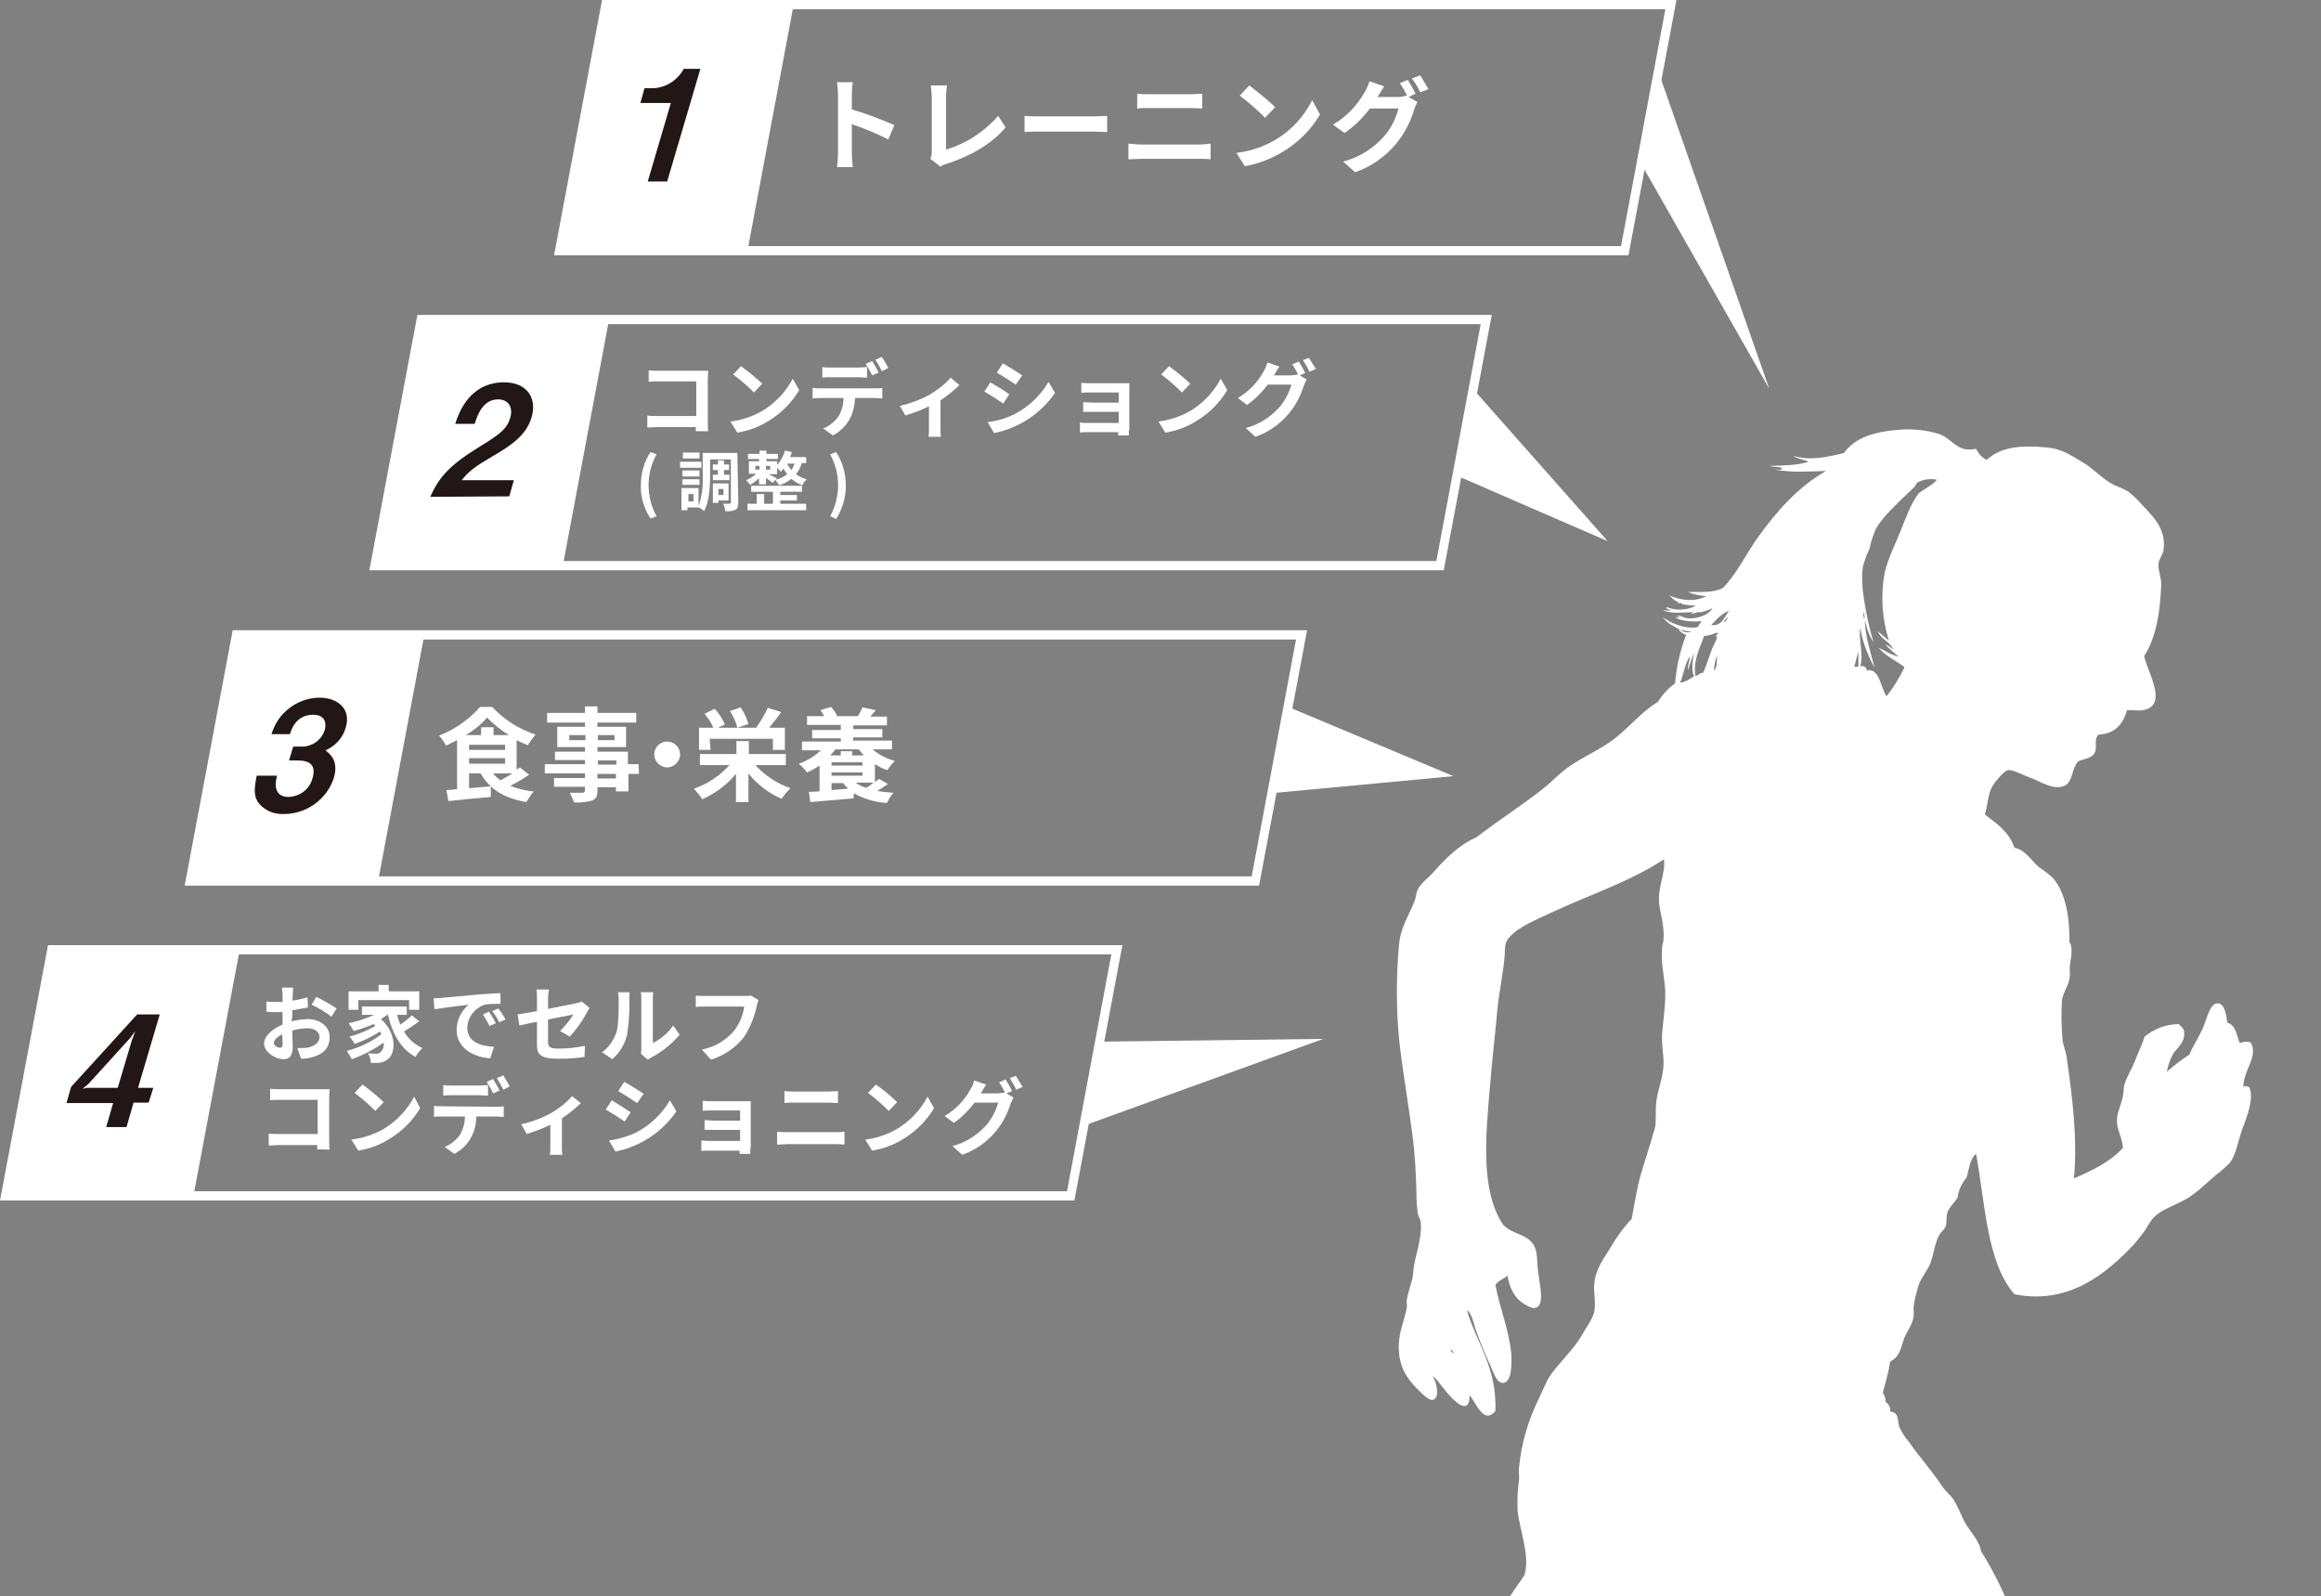 <?xml version="1.0" encoding="utf-8"?>
<!-- Generator: Adobe Illustrator 25.4.1, SVG Export Plug-In . SVG Version: 6.00 Build 0)  -->
<svg version="1.1" id="レイヤー_1" xmlns="http://www.w3.org/2000/svg" xmlns:xlink="http://www.w3.org/1999/xlink" x="0px"
	 y="0px" viewBox="0 0 502.7 345.7" style="enable-background:new 0 0 502.7 345.7;" xml:space="preserve">
<rect x="0" y="0" width="502.7" height="345.7" fill="#808080" stroke="none"/>
<style type="text/css">
	.st0{clip-path:url(#SVGID_00000062181918545622362790000002061453396751003544_);}
	.st1{fill-rule:evenodd;clip-rule:evenodd;fill:#FFFFFF;}
	.st2{fill:#FFFFFF;}
	.st3{fill:#221716;}
</style>
<g id="レイヤー_2_00000066510175455582759340000003825851102350907787_">
	<g id="PC">
		<g id="CONCEPT">
			<g>
				<defs>
					<rect id="SVGID_1_" x="237.7" y="65.8" width="265" height="279.9"/>
				</defs>
				<clipPath id="SVGID_00000088130011842517863930000010614952139443713435_">
					<use xlink:href="#SVGID_1_"  style="overflow:visible;"/>
				</clipPath>
				<g style="clip-path:url(#SVGID_00000088130011842517863930000010614952139443713435_);">
					<path class="st1" d="M363.9,136.4c-1.4-0.8-2.9-1.4-3.7-2.7c1.1,0.9,4.5,2.7,7.6,2.1c0-0.5,0.8-1,0.6-1.3
						c-1.9,0.3-5.1-0.1-5.6-1c0.1,0.1,0.8,0.4,0.9,0.1c0-0.2-0.2-0.2-0.4-0.1c0-0.5,1,0.1,1.7,0.3c2.2,0.5,5.2-0.6,5.9-2.1
						c-0.9,0.5-2,0.8-3,1c1.3-0.8-2.9,1-1.1-0.1c-2.5,0-4.6,0.4-6.6-0.4c0.5-0.1,1.4,0.2,1.7-0.1c-0.4,0-1.2-0.3-0.9-0.6
						c2.1,0.8,4.3,0.7,6.3-0.3c-1.1-0.1-3.4-0.2-3.3-0.7c-0.1,0.1-0.7,0.3-0.7,0c0.2,0,0.5,0,0.3-0.1c-1.1-0.2-1.5-1.2-2.4-1.6
						c2.5,1.2,5.8,1.7,8.4,0.3c-1.4-0.1-2.7-0.3-4-0.9c2.8,0,5.8,0.2,7.6-0.9c3.1-3.2,5-7.4,7.6-11c4-5.6,8.7-10.9,14.7-14.3
						c-3.5,0.1-7.7,0.4-11-0.3c0.5-0.1,1.5,0.3,1.4-0.4c-0.7-0.2-2.3-0.2-2.6-0.4c3-0.1,6.1-0.1,8.4-0.9c-1-0.5-2.5-0.6-3.3-1.3
						c3.5,1.2,7.8,0.2,11-0.6c2.3-3.3,6.6-4.6,11.6-5c3-0.3,6.1,0,9,0.9c3,1.1,3.9,4.1,8,3.2c0.5,1.1,1.3,1.9,2.3,2.4
						c3.1-2.9,7.6-3.2,13-2.7c3.3,0.3,5.2,1.7,7.6,3.1c2.3,1.3,4,3.3,6.2,4.6c1.3,0.8,2.7,1.1,3.9,1.9c1.1,0.9,2.1,1.8,3,2.9
						c2.5,2.6,5.2,5.3,4.6,9.7c-0.2,1.2-1,1.9-1.1,3c-0.1,1.4,0.6,3,0.6,4.4c-0.2,5.9-1.1,11.6-3.7,15.6c0.7,3.4,5.4,10.8-0.3,11.7
						c-1.1,0.2-2.1-0.1-3.4,0c-0.9,3-2.5,5.1-6.2,5.3c-1,1-0.3,2.6-0.7,3.7c-0.6,1.5-2.4,1.5-3.7,2.1c-1.5,1.7-1.1,4.5-3,5.3
						c-2.5,1-5.2-1-7.2-1.7c-1.7-0.6-4-1.9-5-1.7c-1,0.2-3.2,3-3.6,3.9c-0.8,1.8-0.8,3.9-1.4,5.7c2.6,2,5.3,3.8,6.4,7.2
						c2.3,0.4,3.6,2.7,5.3,4.2c1.1,0.7,2.1,1.5,3,2.3c2.8,3.2,3.7,8.6,3.6,13.9c0.9,1.3,0.3,3.5,0.1,5.2c-0.1,0.8,0.1,1.6,0,2.3
						c-0.2,2-1.5,3.4-1.7,5.2c-0.2,2.8-0.1,5.5,0.1,8.3c0.1,1.3,0.7,2.5,0.9,3.9c1.2,8.3,2.4,17.5,1.6,26.3c4-1.7,7.9-3.6,10.6-6.6
						c-0.1-2.1-1.3-3.9-1.3-5.9c0-1.8,1-3.6,1.3-5.3c0.2-0.8,0.1-1.7,0.3-2.4c0.5-1.8,1.6-3.4,2.3-5.2c0.7-1.9,1.6-3.6,2.1-5.3
						c2.1-1.7,4.7-2.7,7.4-2.7c0.5,0.5,1,0.8,1.1,1.4c0.5,2.4-1.5,3.8-2.3,5c-0.7,1.2-1.1,2.5-1.4,3.9c1.5-1.3,3.2-2.6,4.9-3.7
						c0.6-1.6,1.8-3.3,2.9-5.7c0.8-1.7,1.5-5.6,3.3-5.4c1.4,0.1,1.8,2.4,2,4.2c1.9,0.5,2,2.7,2.7,4.4c0.8-0.3,1.6-0.4,2.4-0.1
						c1.7,3.1-1.7,6-1.6,9.7c0.3-0.5,0.9-0.2,1.3,0c1,2.6-0.5,6.2-1.6,9.2c-1,2.9-1.3,5.4-2.7,7.2c-0.9,0.9-1.9,1.8-3,2.6
						c-2,1.7-3.1,2.9-5.2,4.4c-2.6,2-6.6,2.7-8.6,5.2c-0.7,0.9-1.2,2-1.9,2.9c-0.7,0.9-1.4,1.8-2.1,2.6c-5.7,6-13.9,13.1-25.8,10.7
						c-6-6.9-6.3-19.5-8.3-30.4c-1.4,1.1-1.5,3.4-2.1,5.2c-1,1.2-1.7,2.6-1.9,4.2c-0.6,1.2-2,2.2-2.3,3.6c-0.2,1,0,1.9-0.3,2.7
						s-1.2,1.3-1.6,2.3c-0.7,1.5-1,3.7-1.7,5.7c-0.7,1.7-2.1,3.2-2.6,4.9c-0.4,1.4-0.8,2.8-1,4.3c-0.1,0.9,0.1,1.8-0.1,2.7
						c-0.4,1.8-1.6,3.1-2.1,4.7c-0.8,2.6-1.1,3.7-2.9,4.7c-0.4,2.4-1,4.5-1.6,6.7c0.4,0.6,0.6,1.3,0.6,2c0.7,0.5,1.1,1.3,1,2.1
						c2,0.2,1.5,1.9,2,3.4c0.5,1.1,1.2,2.2,2,3.1c2.5,3.6,5.1,6.4,7.4,9.9c0.6,0.8,1.2,1.4,1.9,2.1c1.3,1.7,2,4,3.1,5.9
						c1.2,2,2.9,3.6,3.3,5.9c5.6,8.8,9.7,20.4,12.9,32.6c1.6,6.1,3.1,12.1,4.9,17.9c1.4,4.5,2.4,9.1,3.7,13.3
						c0.4,1.4,1.2,2.8,1.6,4.2c0.3,1.5,0.7,2.9,1.1,4.3c0.7,1.3,1.2,2.6,1.6,4c0.4,2.3-0.2,3.5-0.6,5.2c-0.3,1.2-0.1,2.5-0.3,3.4
						c-0.2,1.1-0.9,1.9-1,3c-0.3,2-0.4,3.1-0.6,4.9c-1,1.7-1.5,3.7-1.6,5.7c-1.7,3.2-2.6,6.8-2.4,10.5c0.1,0.9,0.5,1.9,0.6,2.9
						s-0.1,2,0,3c0.4,2.7,1.8,5.4,1.9,8.6c0.1,5.2-0.3,10.7,0,16.5c0.2,3.7-0.4,6.8-0.4,9.9c0,4.4,0.6,9,0.3,13.3
						c-0.2,2.2-0.7,4.6-0.9,6.9c-0.1,2,0.4,4.3,0.1,6c-0.1,0.7-0.9,1.1-0.9,1.7c1,5.7,1.2,13.2,2,19.6c0.2,1.7,0.8,3.2,1,4.7
						c0.2,1.2,0,2.4,0.4,3.4c0.3,0.8,1.3,0.9,1.9,1.6c0.8,0.9,1,2.1,2,2.3c0.2,0.8,0.2,1.7,0.4,2.4c0.9-0.8,1.2-2.2,2.1-2.9
						c1-0.2,2,0.1,2.7,0.7c0.4,0.2,1,0.4,1.3,0.6c0.7,0.5,1.1,1.4,1.9,1.9c1.3,0.9,3.1,1,4.3,1.9c0.5,0.4,0.8,1,1.3,1.4
						c1.2,1,2.5,1,3.9,1.7c1.7-1.3,3.5-0.4,5.3-0.3c0.9,0,1.6-0.3,2.3-0.3c0.6,0,0.9,0.4,1.4,0.4c2,0.1,2.3-1.1,4-1.7
						c1.1-0.2,2.2-0.4,3.3-0.4c5.1-1,11.7-3.1,17.8-1c1.2,1.4,2,3.3,3.3,5.2c-0.4,1.7-0.7,3.5-0.9,5.3c-0.2,0.5-0.8,0.6-1,1.1
						c-3.5,6.4-6.8,12.8-13.5,16c-1.7,2.1-3.8,3.9-6.2,5.2c-2.1,1.1-4.6,1.2-7,2c-0.5,0.2-1,0.5-1.6,0.7c-0.6,0.2-1.3,0.2-1.9,0.4
						c-1.1,0.5-2.3,1-3.4,1.3c-0.5,0.1-1-0.1-1.4,0c-0.6,0.1-1.3,0.8-2,1c-0.6,0.2-2.2,0.1-2.7,0.3c-3.3,1.1-5.7,3.1-8.4,4.7
						c-2.5,1.5-6.2,2.5-9.9,3.4c-3.7,1-7.4,1.7-11.2,2c-5.6,0.5-14-0.5-10.9-7.2c-0.5-1-0.6-2.1-0.3-3.2c-1.4-2.8-2-5.6-3-8.9
						c-0.5-1.5-0.9-3-1.1-4.6c-0.6-3.2,0.4-5.4,0.7-8c0.2-1.5-0.2-3.2,0-4.9c0.3-2.2,2.2-2.8,2.6-4.4c0.3-1.1-0.2-3.2-0.4-4.7
						c-0.3-1.6-0.6-3.2-0.9-4.4c-1.2-5.3-2-9.8-3.4-14.5c-0.5-1.7-0.9-3.4-1.3-5c-1.2-4.7-3.2-8-3.1-13.2c-0.5-0.4-1.2-0.6-1.7-1
						c0.4-2.1,0.1-4.2-0.9-6.2c-0.6-1.3-1.1-2.6-1.4-3.6c-0.6-1.8-0.7-3.9-1.3-5.9c-0.7-1.8-1.2-3.6-1.7-5.4c-0.3-1.5,0-3.1-0.1-4.7
						c-0.1-1.4-0.5-2.8-0.6-4.2c-0.1-1.3,0.1-2.6,0-3.9c-0.2-2.3-1-4.5-1.1-6.7c-0.1-1.3,0.1-2.6,0.1-3.9s-0.3-2.6-0.3-3.9
						c0-1.9,0.6-4,0.7-5.9c0.1-1.2-0.1-2.4,0-3.6c0.2-1.9,0.9-3.9,1.3-6c0.5-3.1,0.4-6.4,1.3-8.9c0.4-1.1,1.2-1.9,1.3-3
						c0.2-1.4-0.2-2.9,0.1-4.2c0.1-0.5,0.9-1.2,1-1.9c0-0.8-0.2-1.7-0.6-2.4c0.4-1.3-0.3-2.6-1.5-3c-0.3-0.1-0.5-0.1-0.8-0.1
						c-1.3-1,0.3-2.3,0.1-3.7c-0.1-0.8-1.7-2.2-2.3-3.3c-0.8-1.4-1.3-2.7-1.9-3.7c-1.2-2.4-2.7-4.6-4.4-6.7
						c-1.7-2.1-3.1-4.3-4.9-6.3c-1.8-2.1-2.7-4.8-4.3-6.9c-1.7-2.1-3.4-4.1-4.9-6.3c-4.5-6.7-8.9-13.6-13.2-20.3
						c-1.2,3.4-3.3,6.3-4.9,9.4c-0.3,0.6-0.4,1.4-0.7,2c-0.7,1.3-2.1,2.3-3.1,3.6c-0.5,0.6-0.7,1.4-1.1,1.9
						c-1.9,2.2-4.4,4.1-6.2,6.4c-0.6,0.8-0.9,1.9-1.6,2.6c-1.1,1.2-2.8,2.1-4,3.3c-1.3,1.2-2.4,2.6-3.6,3.9c-2.4,2.5-4.9,5-7.3,7.4
						c-2.5,2.5-5.3,4.5-7.6,7.2c-1.2,1.3-2.3,2.5-3.6,3.9c-1.2,1.3-2.1,2.8-3.3,4.2c-0.4,0.4-1,0.7-1.4,1.1
						c-0.5,0.5-0.7,1.2-1.1,1.6c-0.8,0.7-2,1.3-3,2.3c-0.9,0.9-1.6,2.2-2.4,3s-1.7,0.9-2.7,1.4c-1.9,1-3.6,2.6-5.4,3.3
						c-1.2,0.4-2.4,0.8-3.6,1.3c-1.1,0.6-2.3,1.1-3.4,1.6c-2.4,1.1-4.4,2.4-6.4,3.4c-2,1-4,1.7-5.9,2.7c-1.8,1.1-3.4,2.3-5,3.6
						c-3.2,2.6-6.6,4.9-10,7.2c-3.5,2.3-7.2,4.3-11,6.2c-1.9,0.9-3.7,1.9-5.4,3.1c-0.8,0.6-1.7,1.2-2.6,1.7
						c-0.9,0.6-1.6,1.3-2.4,1.9c-2,1.4-4.7,2-6.7,3.6c-1,0.8-1.8,1.6-2.9,2.3c-1.1,0.7-2.1,1.4-3.2,2.1c-3,2.3-6.2,4.2-9.3,6.3
						c-1.6,1.1-3.8,3.6-5.9,2.3c-3.7,3-7.1,6.3-10.2,9.9c-1.4,1.7-2.6,3.4-4,5s-2.8,3.3-4.2,5c0.8,0.6,1.1,2.4,0.3,3.1
						c-0.6,0.2,0.1-0.7-0.3-0.3c-1.6,1.1-4,1.5-5.6,2.7c2-0.1,2.7,1.3,2.3,2.9c-0.4,1.4-2.9,1.6-3.1,2.7c0.9,0,1.8,0.2,2.6,0.6
						c4.4,1.3,8,2.8,10.2,5.9c1.4,1.9,1.6,4.5,0.6,6.6c1.3,1,2.3,2.4,2.7,4c1,0.7,2.5,1.6,2.4,3c-1.9,0.8-2-1.7-3-2.4
						c-0.5-0.4-1.3-0.5-1.9-0.9c-1.4-1.1-2.6-2.3-3.7-3.7c-3.2-1-4.9-3.5-6.3-6.3c-1.2-0.4-1.9-1.8-3.3-2.1
						c-1.2-0.3-2.4,0.2-3.6-0.1c0.1,6.5,0.3,13.5-7.2,12.9c-0.6-0.4-1.3-0.8-1.9-1.3c-0.5,1.3-1.5,2.4-2.9,2.9c-0.7,1-0.3,2.8-1,3.7
						c-0.3,0.4-1.4,0.6-1.9,1.1c-0.3,0.4-0.3,1.3-0.7,2c-0.3,0.6-1,1-1.1,1.4c-0.6,1.3-0.6,4-1.4,5.9c-0.7,1.6-2.3,2.8-2.6,4.2
						c-0.8,3.3,0,6.4-0.3,9.3c-0.1,2.1-0.8,4.1-1.9,5.9c-0.3,0.4-0.9,0.7-1.3,1.1c-0.4,0.6-0.5,1.3-0.9,1.6c-0.7,0.5-1.6,0.8-2.4,1
						c-1.8,0.1-4.3-2.5-5.7-4c-1.7-1.6-3.2-3.3-4.6-5.2c-1.3-2-2-4.4-3-6.7c-1.1-2.4-1.8-4.9-2.3-7.4c-0.7-4.1-0.3-9.4,0-13.2
						c0.4-5.6,0.3-11.2,0.7-16.6c0.2-2.6,0.9-5.1,1.1-7.6c0.7-6,0.9-11.9,1.7-17.5c0.3-2.4,1.2-4.7,1.3-7.3c0.2-3.9,0.6-7.1,2.1-9.2
						c0.8-1,2.6-2.8,3.9-3c2.2-0.3,3.6,1,5,1.6c3.7-1,7.5-0.3,10,0.3c2.1,0.5,4.3,0.4,5.7,1.1c0.8,0.4,1.5,1.3,2.3,1.6
						c1.1,0.4,2.1,0.2,2.9,0.7c1.1-1.1,3.4-3.4,5.2-1.6c3.1-3.6,6.4-7.1,9.9-10.3c0-0.3-0.3-0.6,0-0.9c1.5-1,2.5-2.5,4-3.4
						c0-0.5-0.7-0.8-0.3-1.3c1.5-1.4,2.7-2.8,4.2-4.2c0.8-0.8,1.6-1.6,2.4-2.4c4.4-4.4,9.9-8.3,13.7-13c0.4-0.5,0.6-1.2,1-1.6
						s1.1-0.4,1.6-0.7c1.1-0.8,1.5-2.3,2.9-2.7c1-1.6,2.2-3.1,3.3-4.6c1-1.6,2.2-3.1,3.4-4.6c1.1-1.1,3-1.8,4.6-3
						c3.1-2.2,6.4-4.1,9.9-5.6c1.8-0.8,3.2-2,4.9-2.9c3-1.6,6-2.5,8.7-4c0.9-0.5,1.5-1.3,2.4-1.9c0.7-0.4,1.7-0.7,2.6-1.1
						c1.2-0.7,2.1-1.6,3.1-1.9c1.1-0.3,1.9,0.1,2.6-0.4c0.5-1.7,1.7-2.2,4-1.9c0.1-2.4,1.6-3.5,4.6-3c0.7-1.5,2.7-1.9,3.6-3.3
						c0.6-1,0.8-2.6,1.9-3.3c0.6-0.3,1.3-0.5,2-0.6c0.3-1.5,1.6-2.5,2.1-3.7c0.7-1.5,0.7-3.4,1.1-5c0.8-3.1,2.8-5.8,4-8.4
						c0.6-1.6,1-3.2,1.4-4.9c0.3-1.1,1.2-2.4,1.7-3.9c0.5-1.4,1.1-2.7,1.9-3.9c0.8-0.9,1.6-1.9,2.3-3c0.6-1.2,1-2.5,1.6-3.9
						c2.4-6.3,6-12.2,9.6-17.6c0.7-1.1,2-2.6,2.1-3.3c1-4.2-1.2-9.5-1.6-13.5c-0.1-2.2,0-4.5,0.3-6.7c0.1-0.8-0.1-1.7,0-2.6
						c0.5-5.3,2-10.4,4.4-15.2c0.7-1.5,1.4-3.2,2.1-4.4c1.7-2.6,4.3-5,6.2-7.7c0.7-1,1.3-2.1,1.9-3.1c0.7-1,1.3-2.1,1.7-3.3
						c0.4-2.1-0.2-4.3,0-6.2c0.3-3.2,2-5.3,3.4-7.6c1.3-2.3,2.9-4.5,4.7-6.4c0.6-3.3,1.2-6.9,2-9.7c1-3.4,2.1-6.6,3-9.9
						c0.4-1.6,0.1-3.5,0.3-5.4c0.2-2.7,1.5-5.4,1.6-8.3c0.1-2.2-0.5-4.6-0.3-7c0.3-3.4,0.9-6.9,0.6-10.2c-0.3-2.9-0.9-5.3-0.6-8.3
						c0-0.5,0.2-1,0.3-1.6c0.2-3.1-0.6-5.4-0.9-7.6c-0.5-3.9,1.4-6.7,1-9.9c-7.2,4.8-16.4,7.8-24.5,11.6c-3.2,1.5-6.9,3-8.9,5.2
						c-1.1,1.2-1,1.9-1.1,4c-0.3,4-1.3,8.4-1.6,11.9c-0.5,5.7-1.1,10.5-1.6,16.6c-0.9,10.5-2.1,22.6,2.9,29.9
						c1.8,1.8,3.9,1.8,5.7,3.3c1.5,1.3,1.6,3,1.7,5.4c0.2,3.6,2.1,9.3-0.9,9.3c-0.9-0.2-1.8-0.7-2.6-1.3c-1.8-1.4-2.6-3.5-3-5.7
						c-0.8,0.7-2,1-2.6,2c0.8,4.6,2.9,9.6,3.4,14.6c0.2,2,0.2,6.5-1.7,6.6c-1.4,0.1-2-2-2.6-3.3c-1.4-3.1-2.4-5.4-3.4-8.3
						c-0.5-1.5-0.7-3.2-1.9-4.2c2.1,7.3,6.5,12.2,6.2,21.9c-2.6,3.1-4.2-1.9-5.6-3.4c0,4.7-3.5,1.1-4.9-0.6
						c-1.3-1.5-2.3-3.1-3.1-3.6c0.7,1.1,1.8,4.8,0,5.2c-0.6,0.1-1.7-0.8-2-1.1c-2.7-2.5-5-5-5.3-9.3c-0.3-4.1,1.2-6.7,1.7-9.6
						c0.1-0.5-0.1-1.1,0-1.6c0.3-2.2,1.3-4,1.4-6.2c0.3-3.5,2-7,1.6-10.9c-0.1-0.5-0.5-1.1-0.6-1.6c-0.2-1.3-0.3-2.7-0.3-4
						c-0.1-4.4-0.3-8.8-0.9-13.2c-0.9-7-2.2-14.3-2.9-20.9c-0.6-6.7-0.6-13.4,0-20c0.3-3.9,2.1-6.4,3.4-9.7c0.3-0.7,0.3-1.6,0.6-2.3
						c0.6-1.4,2.2-2.5,3.3-3.7c2.6-3,5.8-6.2,9.4-7.7c4.9-3.8,10.2-7.1,14.9-10.9c1.6-1.3,3-2.8,4.6-4c3.3-2.5,7.3-4,10.6-6.6
						s5.7-5.7,9.3-7.9c1-1.6,2.2-2.9,3.7-4c0.3-3.6,1.1-7.1,2.4-10.5C365.1,137.6,363,136.3,363.9,136.4z M405.8,139.1
						c-1-1.5-1.6-3.2-1.9-5c0,3.6,1.3,7.2,2.1,10.5c-1.5-2.7-2.6-5.6-3.1-8.6c-0.4,2.6,0.8,5.7,0,8.3c0.6-0.2,1.2,0.1,1.4,0.7
						c0,0.1,0,0.1,0,0.2c2.8-0.6,3,3.7,4.3,5.6c1.5-1.9,2.8-4,3.9-6.3c-1.8-1.4-4.1-2.4-5.6-4.2c1.1,0.4,2.6,1.6,4.3,1.9
						c-1-0.8-2-1.7-2.9-2.6c0.7,0.2,1.3,0.6,1.7,1.1c-0.3-1.5-2.7-2.3-3.3-4c0.8,0.7,1.6,1.4,2.4,2c-1.5-4.8-1.8-9.8-0.9-14.7
						c0.7-3,2.2-5.9,3.4-8.9c1.2-2.9,2.2-6,4-8.3c1.2-0.9,3.2-1.9,3.9-2.9c-1.4-0.3-2.9-0.1-4.2,0.6c-0.2,0.1-0.4,0.7-0.7,1
						c-1.7,1.6-3.7,3.5-5.4,5.3c-1.1,1.1-2.1,2.4-2.9,3.7c-0.6,1.4-1.1,2.9-1.4,4.4c-0.6,1.2-1,2.4-1.4,3.7
						c-0.3,2.1-0.2,4.3,0.1,6.4C404.1,132.5,404.8,135.9,405.8,139.1z M374.5,132.3c-1.4,0.4-2.8,1.9-3.9,3.1
						C373.1,135.6,373.4,133.6,374.5,132.3z M403.7,132.6c-0.4,0.4,0.1,0.9,0,1.4C404.1,133.6,403.6,133.1,403.7,132.6z
						 M374.2,133.7c-0.5,0.2-0.5,0.7-0.9,1C373.6,134.9,374.1,134.2,374.2,133.7z M364,136.4c0.6,0.5,1.5,0.7,2.3,0.4
						C365.6,136.7,364.8,136.6,364,136.4L364,136.4z M371.6,138c-0.2-0.1,0.4-0.7,0.6-0.9c-0.8-0.2-1.8,0.7-3.1,0.6
						c-0.9,2.6-2.4,5.2-1.9,8.7c0.7-0.1,0.9-0.7,1.7-0.7c0.7-1.6,1.3-3.6,2-5.4c0.3-0.8,1.1-1.9,1-2.6
						C371.9,137.9,371.6,137.8,371.6,138L371.6,138z M402.5,141.1c-0.3,1.1-0.6,2.2-0.9,3.3h0.9V141.1z M366.9,141.4
						c-0.5,1.2-0.9,2.5-1.3,3.7c-0.2-0.7,0.4-1.9,0.4-2.9c-1.1,1.5-1.3,3.8-2.1,5.6c0.9,0.1,2.1-0.8,3-1.3
						C366.3,145.2,366.6,142.9,366.9,141.4L366.9,141.4z M371.9,141.9c-0.4,1.1-0.6,2.2-0.7,3.3C372,144.6,371.8,143.1,371.9,141.9
						L371.9,141.9z M314.2,292.3c0,0.4,0.4,0.6,0.6,0.9C315,293.9,314.7,292.2,314.2,292.3L314.2,292.3z M206.1,519.8
						c0,0.5,0.3,0.6,0.9,0.6C206.9,520,206.4,520,206.1,519.8z M218,529.6c0.3-0.6,0-1.9,0.1-2.7c-1.1-2.1-4-2.6-6-3.9
						C213.2,524.9,216.9,526.7,218,529.6L218,529.6z M200.2,526c-0.3,1-1.9,1.4-2.9,2.3c-0.3,0.3-0.5,1-0.9,1.6
						c-0.5,0.6-1.1,0.8-1.1,1.3c-0.2,0.9,0.6,1.8,1.3,2.6c1,0.4,2-0.3,2.9-0.6C200.2,531.2,199.9,528.3,200.2,526L200.2,526z"/>
				</g>
			</g>
			<path class="st2" d="M192.4,30.2c-2.6-1.3-5.2-2.4-7.9-3.3v6.2c0,0.6,0.1,2.2,0.2,3.1h-3.4c0.1-1,0.2-2,0.2-3.1V20.5
				c0-0.9-0.1-1.8-0.2-2.7h3.4c-0.1,0.9-0.2,1.8-0.2,2.7v3.2c3.1,0.9,6.2,2.1,9.2,3.4L192.4,30.2z"/>
			<path class="st2" d="M201.5,34.4c0.2-0.4,0.3-0.9,0.3-1.4V21c0-0.8-0.1-1.7-0.2-2.5h3.5c-0.1,0.8-0.2,1.7-0.2,2.5v11.4
				c4.4-1.3,8.3-3.9,11.3-7.3l1.6,2.5c-3,3.6-7.6,6.2-12.8,7.9c-0.5,0.1-0.9,0.3-1.3,0.6L201.5,34.4z"/>
			<path class="st2" d="M221.9,25.1c0.8,0.1,2.4,0.1,3.5,0.1h11.8c1,0,2-0.1,2.6-0.1v3.5c-0.5,0-1.7-0.1-2.6-0.1h-11.8
				c-1.3,0-2.7,0-3.5,0.1V25.1z"/>
			<path class="st2" d="M244.4,31.1c0.9,0.1,1.9,0.2,2.8,0.2h12.6c0.8,0,1.6-0.1,2.4-0.2v3.4c-0.8-0.1-1.6-0.1-2.4-0.1h-12.6
				c-0.9,0-1.9,0.1-2.8,0.1V31.1z M246.3,20.3c0.8,0.1,1.8,0.1,2.6,0.1h9.1c0.9,0,1.8-0.1,2.4-0.1v3.2c-0.6,0-1.7-0.1-2.4-0.1h-9.1
				c-0.8,0-1.8,0-2.6,0.1L246.3,20.3z"/>
			<path class="st2" d="M276.2,30.3c3.4-2,6.2-5,8-8.6l1.7,3.1c-2,3.4-4.8,6.1-8.1,8.1c-2.5,1.5-5.3,2.6-8.2,3.1l-1.8-2.9
				C270.7,32.8,273.6,31.8,276.2,30.3z M276.2,23.2l-2.2,2.3c-1.7-1.7-3.5-3.3-5.5-4.8l2.1-2.2C272.5,20,274.4,21.5,276.2,23.2z"/>
			<path class="st2" d="M305.1,21l1.9,1.1c-0.3,0.5-0.5,1-0.7,1.6c-0.8,2.7-2.1,5.2-3.9,7.4c-2.3,2.8-5.4,5-8.9,6.2l-2.6-2.3
				c3.4-0.9,6.5-2.8,8.9-5.5c1.5-1.7,2.5-3.8,3.1-6h-6.2c-1.6,2.1-3.4,3.9-5.5,5.3l-2.5-1.8c2.9-1.7,5.2-4.1,6.9-7.1
				c0.4-0.7,0.8-1.5,1-2.3l3.2,1.1c-0.5,0.8-1.1,1.8-1.4,2.2l-0.1,0.1h4.4c0.6,0,1.3-0.1,1.9-0.3l0.2,0.1c-0.5-1-1-1.9-1.6-2.8
				l1.7-0.7c0.6,1,1.2,2,1.7,3L305.1,21z M307.6,16.3c0.6,1,1.2,2,1.8,3l-1.8,0.7c-0.5-1.1-1.1-2.1-1.8-3L307.6,16.3z"/>
			<path class="st2" d="M352.7,55.3H120L130.4,0h232.7L352.7,55.3z M122.4,53.3h228.7L360.7,2H132L122.4,53.3z"/>
			<polygon class="st2" points="161.9,54.3 121.2,54.3 131.2,1 171.9,1 			"/>
			<path class="st3" d="M140.3,39.3l5-17h-6.6l0.9-3.2h1.9c2.8-0.1,5.3-1.8,6.6-4.2h3.6l-7.2,24.4H140.3z"/>
			<path class="st2" d="M114.6,167.8c-1.3,0.9-2.7,1.7-4.1,2.4c1.6,0.6,3.4,1.1,5.1,1.2c-0.6,0.7-1.1,1.5-1.6,2.3
				c-4.8-0.8-8-2.8-9.9-6.2h-2.5v3.2l4.7-0.4l0,2.3c-3.3,0.3-6.7,0.6-9.2,0.9l-0.4-2.4c0.7,0,1.5-0.1,2.3-0.2v-10.6
				c-0.8,0.4-1.6,0.8-2.4,1.2c-0.4-0.8-0.9-1.5-1.5-2.2c3.4-1.3,6.5-3.5,8.9-6.2h2.6c2.6,2.8,5.8,4.8,9.4,6
				c-0.6,0.7-1.2,1.5-1.7,2.3c-0.8-0.3-1.6-0.7-2.4-1.1v6.4c0.2-0.2,0.5-0.3,0.7-0.5L114.6,167.8z M110.2,159.2
				c-1.7-1.1-3.3-2.3-4.7-3.8c-1.3,1.5-2.9,2.8-4.6,3.8h3.3v-1.7h2.7v1.7L110.2,159.2z M101.6,162.4h7.8v-1.1h-7.8V162.4z
				 M101.6,165.4h7.8v-1.2h-7.8V165.4z M106.8,167.5c0.5,0.6,1,1.1,1.6,1.5c0.8-0.4,1.7-1,2.6-1.5H106.8z"/>
			<path class="st2" d="M138.4,167.6h-2.3v3.8h-2.7v-0.9h-4v0.7c0,1.3-0.3,1.8-1.2,2.2c-1.3,0.3-2.6,0.5-3.9,0.4
				c-0.2-0.7-0.5-1.4-0.9-2.1c1.1,0,2.4,0,2.7,0c0.4,0,0.6-0.2,0.6-0.6v-0.7h-6.7v-1.9h6.7v-1h-8.7v-2h8.7v-0.9h-6.5v-1.8h6.5v-1h-6
				v-4.4h6v-0.9h-8.2v-2.1h8.2v-1.4h2.7v1.4h8.4v2.1h-8.4v0.9h6.2v4.4h-6.2v1h6.6v2.7h2.3L138.4,167.6z M126.8,160.3v-1.1h-3.5v1.1
				H126.8z M129.5,159.2v1.1h3.6v-1.1H129.5z M129.5,165.6h4v-0.9h-4V165.6z M133.4,167.6h-4v1h4V167.6z"/>
			<path class="st2" d="M144.5,160.6c1.6,0,2.8,1.3,2.8,2.8s-1.3,2.8-2.8,2.8s-2.8-1.3-2.8-2.8c0,0,0,0,0,0
				C141.7,161.9,142.9,160.6,144.5,160.6z"/>
			<path class="st2" d="M163.6,165.7c2.1,2.3,4.7,4,7.6,5c-0.7,0.7-1.4,1.5-1.9,2.3c-2.8-1.2-5.3-3.1-7.2-5.5v6.2h-2.7v-6.1
				c-2,2.4-4.4,4.2-7.3,5.5c-0.5-0.8-1.2-1.6-1.8-2.3c3-1,5.6-2.8,7.7-5.1h-6.4v-2.4h7.9v-2.8h2.7v2.8h8v2.4L163.6,165.7z
				 M153.9,162.4h-2.5v-4.8h3.1c-0.5-1.1-1.1-2.1-1.9-3l2.2-1.1c0.9,1,1.7,2.2,2.2,3.4l-1.5,0.7h4.2c-0.3-1.3-0.9-2.5-1.6-3.6
				l2.3-0.8c0.8,1.1,1.3,2.3,1.7,3.6l-2.4,0.8h4.5l-0.4-0.1c1-1.3,1.8-2.7,2.5-4.2l2.9,0.9c-0.8,1.2-1.7,2.3-2.6,3.4h3.4v4.8h-2.6
				V160h-13.7L153.9,162.4z"/>
			<path class="st2" d="M189,162.3c1.4,1.2,3,2,4.8,2.5c-0.6,0.6-1.2,1.3-1.6,2c-1-0.3-1.9-0.8-2.7-1.3v3.9c0.3-0.3,0.6-0.5,0.9-0.7
				l1.9,1.1c-0.7,0.5-1.5,1-2.3,1.5c1.1,0.2,2.3,0.3,3.5,0.4c-0.6,0.7-1,1.4-1.4,2.2c-2.5-0.1-5-0.9-7.2-2.1v1.1
				c-3.3,0.3-6.8,0.6-9.4,0.8l-0.3-2.2c0.7,0,1.5-0.1,2.3-0.1v-5.6c-0.9,0.6-1.8,1.1-2.7,1.5c-0.5-0.7-1.1-1.3-1.8-1.9
				c1.8-0.6,3.4-1.6,4.8-2.9h-4.1v-1.9h8.4v-0.7h-6.2v-1.8h6.2V157h-7.3v-1.9h3.7c-0.2-0.4-0.5-0.9-0.8-1.3l2.3-0.7
				c0.5,0.6,1,1.2,1.3,1.9l-0.2,0.1h4.8l-0.1,0c0.4-0.6,0.7-1.2,1-1.9l2.9,0.6c-0.4,0.5-0.8,0.9-1.2,1.4h3.6v1.9h-7.3v0.8h6.3v1.8
				h-6.3v0.7h8.4v1.9L189,162.3z M180.9,162.3c-0.3,0.5-0.7,0.9-1.1,1.3h2.3v-0.9h2.5v0.9h2.5c-0.4-0.4-0.7-0.8-1.1-1.3H180.9z
				 M186.8,165.1h-6.7v0.7h6.7V165.1z M186.8,168v-0.7h-6.7v0.7H186.8z M183.7,170.8c-0.4-0.4-0.8-0.8-1.1-1.2h-2.5v1.5L183.7,170.8
				z M185.3,169.5c0.7,0.5,1.5,0.9,2.3,1.1c0.6-0.3,1.1-0.7,1.6-1.1H185.3z"/>
			<path class="st2" d="M272.7,191.8H40l10.4-55.3h232.7L272.7,191.8z M42.4,189.8h228.7l9.6-51.3H52L42.4,189.8z"/>
			<polygon class="st2" points="81.9,190.8 41.2,190.8 51.2,137.5 91.9,137.5 			"/>
			<path class="st3" d="M61.5,176.3c-2.1,0.1-4.1-0.7-5.5-2.4c-0.9-1.3-1.1-2.5-0.4-5.9h4.4c-0.9,3.4,0.5,4.6,2.5,4.6
				c2.5-0.1,4.6-1.7,5.2-4.1c0.8-2.8-0.6-3.8-3.2-3.8h-1.9l0.9-3h1.9c2.2,0,4.2-1.4,4.9-3.5c0.4-1.2,0.4-3.4-2.5-3.4
				c-3.6,0-4.7,3.1-5,4.2h-4c0.5-1.6,1.3-3.1,2.5-4.4c2.1-2.2,4.9-3.5,7.9-3.5c3.8,0,6.9,2.3,5.7,6.4c-0.6,2.3-2.3,4.1-4.4,5
				c1,0.8,2.9,2.3,1.8,6C70.8,173.1,66.4,176.3,61.5,176.3z"/>
			<path class="st2" d="M63.1,221.2c1.1-0.3,2.3-0.4,3.4-0.5c2.7,0,4.9,1.5,4.9,3.9c0,2.1-1.1,3.7-3.9,4.4c-0.8,0.2-1.6,0.3-2.3,0.3
				l-0.8-2.3c0.7,0,1.5,0,2.2-0.1c1.4-0.3,2.6-1,2.6-2.3c0-1.2-1.1-1.9-2.6-1.9c-1.1,0-2.3,0.2-3.3,0.5c0,1.4,0.1,2.8,0.1,3.4
				c0,2.2-0.8,2.8-2,2.8c-1.7,0-4.2-1.5-4.2-3.4c0-1.6,1.8-3.2,4-4.1c0-0.4,0-0.8,0-1.2v-1.5c-0.3,0-0.7,0-1,0c-0.8,0-1.7,0-2.5-0.1
				l0-2.2c0.8,0.1,1.6,0.1,2.5,0.1c0.3,0,0.7,0,1,0c0-0.6,0-1.2,0-1.5c0-0.5-0.1-1-0.1-1.6h2.4c0,0.3-0.1,1.1-0.1,1.5
				c0,0.4,0,0.8-0.1,1.3c1.1-0.1,2.2-0.4,3.3-0.7l0.1,2.2c-1.1,0.2-2.3,0.4-3.4,0.6c0,0.5,0,1.1,0,1.6L63.1,221.2z M61.2,226.2
				c0-0.4,0-1.3-0.1-2.2c-1.1,0.6-1.8,1.3-1.8,1.9c0,0.5,0.8,1,1.3,1C60.9,226.9,61.2,226.8,61.2,226.2L61.2,226.2z M68.5,215.9
				c1.5,0.7,3,1.6,4.4,2.5l-1.1,1.8c-1.3-1-2.8-1.9-4.3-2.6L68.5,215.9z"/>
			<path class="st2" d="M90.8,221.2c-1.1,0.8-2.2,1.5-3.3,2.2c0.9,1.6,2.3,2.8,4,3.6c-0.6,0.5-1.1,1.2-1.5,1.9c-3.2-1.7-5-5-6-9.2h0
				c-0.5,0.4-1,0.7-1.5,1c3.4,3,3.3,7.4,1.5,8.7c-0.6,0.5-1.4,0.8-2.2,0.8c-0.5,0-1,0-1.5,0c0-0.7-0.2-1.4-0.6-2.1
				c0.7,0.1,1.3,0.1,1.7,0.1c0.4,0.1,0.8-0.1,1.1-0.4c0.5-0.5,0.7-1.3,0.6-2c-2.1,1.5-4.4,2.7-6.9,3.6c-0.3-0.6-0.7-1.2-1.1-1.8
				c2.7-0.7,5.3-1.9,7.5-3.6c-0.1-0.2-0.2-0.4-0.3-0.6c-1.7,1.1-3.5,2-5.5,2.7c-0.3-0.6-0.7-1.1-1.1-1.6c2-0.5,3.8-1.3,5.6-2.3
				c-0.1-0.1-0.3-0.3-0.4-0.4c-1.4,0.6-2.8,1.1-4.3,1.5c-0.3-0.6-0.7-1.1-1.1-1.7c1.9-0.4,3.8-1,5.5-1.8h-2.6v-1.8h9.7v1.8h-2.1
				c0.2,0.7,0.4,1.4,0.7,2.1c0.9-0.6,1.7-1.2,2.5-2L90.8,221.2z M77.6,218.7h-2.1v-4H82v-1.4h2.2v1.4h6.6v4h-2.2v-2.1h-11
				L77.6,218.7z"/>
			<path class="st2" d="M95.7,216.1c1.5-0.1,4.4-0.4,7.7-0.7c1.8-0.1,3.8-0.3,5-0.3l0,2.3c-1.2,0-2.3,0-3.4,0.2
				c-2.2,0.7-3.7,2.7-3.8,5c0,2.9,2.7,4,5.8,4.1l-0.8,2.5c-3.7-0.2-7.3-2.3-7.3-6.1c0-2.1,1-4.2,2.6-5.5c-1.5,0.2-5.3,0.6-7.4,1
				l-0.2-2.4C94.7,216.2,95.4,216.2,95.7,216.1z M107.4,221.6l-1.4,0.6c-0.4-0.9-0.9-1.7-1.4-2.5l1.3-0.6
				C106.5,220,107,220.8,107.4,221.6z M109.5,220.8l-1.4,0.6c-0.4-0.9-0.9-1.7-1.5-2.4l1.3-0.6C108.5,219.1,109,219.9,109.5,220.8z"
				/>
			<path class="st2" d="M121.3,223.3c1.1-1.1,2.1-2.3,2.9-3.6c-0.6,0.1-3,0.6-5.5,1.1v4.8c0,1.1,0.3,1.5,2.3,1.5
				c1.9,0,3.8-0.2,5.7-0.6l-0.1,2.4c-1.8,0.3-3.7,0.4-5.6,0.4c-4.1,0-4.7-1-4.7-3.1v-4.9c-1.6,0.3-3,0.6-3.8,0.8l-0.4-2.4
				c0.8-0.1,2.4-0.4,4.2-0.7v-2.6c0-0.7,0-1.4-0.1-2.1h2.7c-0.1,0.7-0.2,1.4-0.2,2.1v2.1c2.6-0.5,5.1-1,6-1.2
				c0.4-0.1,0.9-0.2,1.3-0.4l1.7,1.4c-0.2,0.3-0.4,0.6-0.6,1c-1,1.9-2.3,3.7-3.7,5.2L121.3,223.3z"/>
			<path class="st2" d="M130.4,227.9c1.5-1.1,2.5-2.6,3.1-4.3c0.5-1.5,0.5-5,0.5-7.1c0-0.6,0-1.1-0.2-1.6h2.6
				c-0.1,0.5-0.1,1.1-0.1,1.6c0.1,2.6-0.1,5.2-0.5,7.7c-0.5,2-1.6,3.8-3.2,5.2L130.4,227.9z M138.8,228.2c0.1-0.4,0.1-0.9,0.1-1.3
				v-10.5c0-0.5,0-1-0.1-1.5h2.7c-0.1,0.5-0.1,1-0.1,1.6v9.4c1.8-0.9,3.3-2.2,4.4-3.8l1.4,2c-1.7,2-3.8,3.7-6.1,4.9
				c-0.3,0.2-0.5,0.3-0.8,0.5L138.8,228.2z"/>
			<path class="st2" d="M164.3,216.6c-0.2,0.4-0.3,0.8-0.4,1.3c-0.5,2.3-1.4,4.6-2.7,6.6c-1.8,2.4-4.4,4.1-7.2,5l-2-2.2
				c2.8-0.5,5.3-2,7.1-4.2c1.1-1.5,1.8-3.2,2.1-5.1h-8.4c-0.8,0-1.7,0-2.1,0.1v-2.5c0.5,0.1,1.6,0.1,2.2,0.1h8.3c0.5,0,1,0,1.4-0.1
				L164.3,216.6z"/>
			<path class="st2" d="M68.7,248.9c0-0.3,0-0.6,0-0.9h-8.2c-0.7,0-1.7,0.1-2.3,0.1v-2.6c0.6,0.1,1.4,0.1,2.3,0.1h8.3v-7.4h-8.1
				c-0.8,0-1.7,0-2.2,0.1v-2.5c0.7,0.1,1.6,0.1,2.2,0.1h9.1c0.5,0,1.3,0,1.6,0c0,0.4-0.1,1.1-0.1,1.7v9.3c0,0.6,0,1.6,0.1,2.1
				L68.7,248.9z"/>
			<path class="st2" d="M83.1,244.5c2.8-1.7,5.1-4.1,6.6-7L91,240c-1.6,2.7-3.9,5-6.7,6.7c-2.1,1.3-4.3,2.1-6.7,2.5l-1.5-2.4
				C78.6,246.5,81,245.7,83.1,244.5z M83.1,238.7l-1.8,1.9c-1.4-1.4-2.9-2.7-4.5-3.9l1.7-1.8C80.1,236,81.6,237.3,83.1,238.7
				L83.1,238.7z"/>
			<path class="st2" d="M107.5,239.7c0.5,0,1.1,0,1.6-0.1v2.3c-0.4,0-1.1-0.1-1.6-0.1h-4.3c-0.1,1.6-0.4,3.2-1.2,4.6
				c-0.8,1.5-2.1,2.7-3.6,3.5l-2.1-1.5c1.3-0.5,2.4-1.4,3.3-2.6c0.7-1.2,1.1-2.6,1.1-4h-5c-0.5,0-1.2,0-1.7,0.1v-2.4
				c0.6,0.1,1.2,0.1,1.7,0.1L107.5,239.7z M97.9,237.2c-0.6,0-1.4,0-1.9,0.1V235c0.6,0.1,1.3,0.1,1.9,0.1h5.9c0.7,0,1.3-0.1,1.9-0.1
				v2.3c-0.6,0-1.3-0.1-1.9-0.1H97.9z M106.8,236.8c-0.4-0.9-0.9-1.7-1.4-2.5l1.4-0.6c0.4,0.7,1.1,1.8,1.4,2.5L106.8,236.8z
				 M109,236c-0.4-0.9-0.9-1.7-1.4-2.5l1.4-0.6c0.5,0.8,1,1.6,1.4,2.4L109,236z"/>
			<path class="st2" d="M125.8,238.9c-1.2,1.2-2.6,2.3-4.1,3.3v6c0,0.7,0,1.3,0.1,1.9h-2.7c0.1-0.6,0.1-1.3,0.1-1.9v-4.6
				c-1.6,0.8-3.3,1.4-5.1,2l-1.2-2.1c2.2-0.5,4.4-1.3,6.4-2.4c1.7-1,3.3-2.2,4.6-3.7L125.8,238.9z"/>
			<path class="st2" d="M136.6,240.9l-1.3,2c-1.3-0.9-2.7-1.8-4.1-2.6l1.3-2C133.7,239,135.7,240.3,136.6,240.9z M138.1,245.1
				c2.9-1.6,5.3-3.9,7-6.8l1.4,2.4c-3.1,4.5-7.8,7.6-13.2,8.7l-1.4-2.4C134.1,246.7,136.1,246.1,138.1,245.1L138.1,245.1z
				 M139.4,236.9l-1.4,2c-1-0.7-2.9-1.9-4.1-2.6l1.3-2C136.5,235,138.4,236.2,139.4,236.9L139.4,236.9z"/>
			<path class="st2" d="M162.5,248.7c0,0.3,0,0.9,0,1.2h-2.3c0-0.2,0-0.4,0-0.7h-6.8c-0.5,0-1.2,0-1.5,0.1V247
				c0.3,0,0.9,0.1,1.6,0.1h6.8v-2.4h-5.7c-0.7,0-1.5,0-2,0v-2.1c0.5,0,1.3,0.1,2,0.1h5.7v-2.2h-5.9c-0.7,0-1.8,0-2.2,0.1v-2.2
				c0.5,0.1,1.6,0.1,2.2,0.1h6.8c0.4,0,1.1,0,1.4,0c0,0.2,0,0.8,0,1.2V248.7z"/>
			<path class="st2" d="M168.3,245.1c0.7,0.1,1.5,0.1,2.3,0.1h10.3c0.7,0,1.3,0,2-0.1v2.8c-0.7-0.1-1.3-0.1-2-0.1h-10.3
				c-0.7,0-1.6,0.1-2.3,0.1L168.3,245.1z M169.9,236.3c0.6,0.1,1.5,0.1,2.1,0.1h7.5c0.7,0,1.5-0.1,2-0.1v2.6c-0.5,0-1.4-0.1-2-0.1
				H172c-0.7,0-1.5,0-2.1,0.1V236.3z"/>
			<path class="st2" d="M194.3,244.5c2.8-1.7,5.1-4.1,6.6-7l1.4,2.5c-1.6,2.7-3.9,5-6.7,6.7c-2.1,1.3-4.3,2.1-6.7,2.5l-1.5-2.4
				C189.9,246.5,192.2,245.7,194.3,244.5z M194.3,238.7l-1.8,1.9c-1.4-1.4-2.9-2.7-4.5-3.9l1.7-1.8
				C191.3,236,192.9,237.3,194.3,238.7L194.3,238.7z"/>
			<path class="st2" d="M218,236.8l1.5,0.9c-0.2,0.4-0.4,0.8-0.6,1.3c-0.7,2.2-1.7,4.2-3.2,6c-1.9,2.3-4.4,4.1-7.3,5.1l-2.1-1.9
				c2.8-0.7,5.3-2.3,7.3-4.5c1.2-1.4,2.1-3.1,2.6-4.9h-5.1c-1.3,1.7-2.8,3.2-4.5,4.4l-2-1.5c2.4-1.4,4.3-3.4,5.6-5.8
				c0.4-0.6,0.6-1.2,0.8-1.9l2.6,0.9c-0.4,0.6-0.9,1.4-1.1,1.8l-0.1,0.1h3.6c0.5,0,1.1-0.1,1.6-0.2l0.1,0.1
				c-0.4-0.8-0.8-1.6-1.3-2.3l1.4-0.6c0.5,0.8,1,1.6,1.4,2.5L218,236.8z M220,233c0.5,0.8,1,1.6,1.5,2.4l-1.4,0.6
				c-0.4-0.9-0.9-1.7-1.4-2.5L220,233z"/>
			<path class="st2" d="M232.7,260H0l10.4-55.3h232.7L232.7,260z M2.4,258h228.7l9.6-51.3H12L2.4,258z"/>
			<polygon class="st2" points="41.9,259 1.2,259 11.2,205.8 51.9,205.8 			"/>
			<path class="st3" d="M28.9,238.9l-1.5,5.2H23l1.5-5.2H14.4l1-3.5l14.3-15.7h4.9l-4.7,15.9h3.3l-1,3.2H28.9z M28.2,224.8l-9,9.9
				l-1.3,1.1l1-0.2h6.6l3-10.1l0.8-2.2L28.2,224.8z"/>
			<polygon class="st2" points="355.3,35.2 383.2,84.2 359.6,16.7 			"/>
			<path class="st2" d="M150.7,93.4c0-0.3,0-0.6,0-0.9h-8.2c-0.7,0-1.7,0.1-2.3,0.1V90c0.6,0.1,1.4,0.1,2.3,0.1h8.3v-7.5h-8.1
				c-0.8,0-1.7,0-2.2,0.1v-2.5c0.7,0.1,1.6,0.1,2.2,0.1h9.1c0.5,0,1.3,0,1.6,0c0,0.4-0.1,1.1-0.1,1.7v9.3c0,0.6,0,1.6,0.1,2.1
				L150.7,93.4z"/>
			<path class="st2" d="M165.1,89c2.8-1.7,5.1-4.1,6.6-7l1.4,2.5c-1.6,2.7-3.9,5-6.7,6.7c-2.1,1.3-4.3,2.1-6.7,2.5l-1.5-2.4
				C160.6,91,163,90.2,165.1,89z M165.1,83.1l-1.8,1.9c-1.4-1.4-2.9-2.7-4.5-3.9l1.7-1.8C162.1,80.5,163.6,81.7,165.1,83.1z"/>
			<path class="st2" d="M189.5,84.1c0.5,0,1.1,0,1.6-0.1v2.3c-0.5,0-1.1-0.1-1.6-0.1h-4.3c-0.1,1.6-0.4,3.2-1.2,4.6
				c-0.8,1.5-2.1,2.7-3.6,3.5l-2.1-1.5c1.3-0.5,2.4-1.4,3.3-2.6c0.7-1.2,1.1-2.6,1.1-4h-5c-0.5,0-1.2,0-1.7,0.1V84
				c0.6,0.1,1.2,0.1,1.7,0.1H189.5z M180,81.7c-0.6,0-1.4,0-1.9,0.1v-2.3c0.6,0.1,1.3,0.1,1.9,0.1h5.9c0.7,0,1.3-0.1,1.9-0.1v2.3
				c-0.6,0-1.3-0.1-1.9-0.1L180,81.7z M188.9,81.3c-0.4-0.9-0.9-1.7-1.4-2.5l1.4-0.6c0.4,0.7,1.1,1.8,1.4,2.5L188.9,81.3z M191,80.4
				c-0.4-0.9-0.9-1.7-1.4-2.5l1.4-0.6c0.5,0.8,1,1.6,1.4,2.4L191,80.4z"/>
			<path class="st2" d="M207.8,83.4c-1.2,1.2-2.6,2.3-4.1,3.3v6c0,0.7,0,1.3,0.1,1.9h-2.7c0.1-0.6,0.1-1.3,0.1-1.9V88
				c-1.6,0.8-3.3,1.4-5.1,2l-1.2-2.1c2.2-0.5,4.4-1.3,6.4-2.4c1.7-1,3.3-2.2,4.6-3.7L207.8,83.4z"/>
			<path class="st2" d="M218.6,85.4l-1.3,2c-1.3-0.9-2.7-1.8-4.1-2.6l1.3-2C215.7,83.5,217.7,84.7,218.6,85.4z M220.1,89.5
				c2.9-1.6,5.3-3.9,7-6.8l1.4,2.4c-3.1,4.5-7.8,7.6-13.2,8.7l-1.4-2.4C216.1,91.2,218.2,90.5,220.1,89.5L220.1,89.5z M221.4,81.3
				l-1.4,2c-1-0.7-2.9-1.9-4.1-2.6l1.3-2C218.5,79.4,220.5,80.7,221.4,81.3L221.4,81.3z"/>
			<path class="st2" d="M244.5,93.1c0,0.3,0,0.9,0,1.2h-2.3c0-0.2,0-0.4,0-0.7h-6.8c-0.5,0-1.2,0-1.5,0.1v-2.2
				c0.5,0.1,1,0.1,1.6,0.1h6.8v-2.4h-5.7c-0.7,0-1.5,0-2,0v-2.1c0.5,0,1.3,0.1,2,0.1h5.7v-2.2h-5.9c-0.7,0-1.8,0-2.2,0.1v-2.2
				c0.5,0.1,1.6,0.1,2.2,0.1h6.8c0.4,0,1.1,0,1.4,0c0,0.2,0,0.8,0,1.2V93.1z"/>
			<path class="st2" d="M257.8,89c2.8-1.7,5.1-4.1,6.6-7l1.4,2.5c-1.6,2.7-3.9,5-6.7,6.7c-2.1,1.3-4.3,2.1-6.7,2.5l-1.5-2.4
				C253.3,91,255.7,90.2,257.8,89z M257.8,83.1l-1.8,1.9c-1.4-1.4-2.9-2.7-4.5-3.9l1.7-1.8C254.8,80.5,256.3,81.7,257.8,83.1z"/>
			<path class="st2" d="M281.5,81.3l1.5,0.9c-0.2,0.4-0.4,0.8-0.6,1.3c-0.7,2.2-1.7,4.2-3.2,6c-1.9,2.3-4.4,4.1-7.3,5.1l-2.1-1.9
				c2.8-0.7,5.3-2.3,7.3-4.5c1.2-1.4,2.1-3.1,2.6-4.9h-5.1c-1.3,1.7-2.8,3.2-4.5,4.4l-2-1.5c2.4-1.4,4.3-3.4,5.6-5.8
				c0.4-0.6,0.6-1.2,0.8-1.9l2.6,0.9c-0.4,0.6-0.9,1.4-1.1,1.8l-0.1,0.1h3.6c0.5,0,1.1-0.1,1.6-0.2l0.1,0.1
				c-0.4-0.8-0.8-1.6-1.3-2.3l1.4-0.6c0.5,0.8,1,1.6,1.4,2.5L281.5,81.3z M283.5,77.5c0.5,0.8,1,1.6,1.5,2.4l-1.4,0.6
				c-0.4-0.9-0.9-1.7-1.4-2.5L283.5,77.5z"/>
			<path class="st2" d="M138.8,105.1c0-2.6,0.7-5.1,2.1-7.2l1.3,0.5c-2.3,4.2-2.3,9.2,0,13.4l-1.3,0.5
				C139.5,110.2,138.7,107.6,138.8,105.1z"/>
			<path class="st2" d="M151.9,101.3h-4.6v-1.3h4.6V101.3z M159.9,108.8c0,0.8-0.1,1.3-0.6,1.6c-0.7,0.3-1.4,0.4-2.2,0.3
				c-0.1-0.6-0.2-1.1-0.5-1.6c0.6,0,1.2,0,1.4,0c0.2,0,0.3-0.1,0.3-0.3v-9.3h-4.5v3.8c0,2.2-0.2,5.4-1.3,7.4
				c-0.3-0.3-0.7-0.6-1.2-0.8h-2.4v0.6h-1.3v-4.8h3.7v3.9c0.7-2,1-4.2,0.9-6.3v-5.2h7.5L159.9,108.8z M151.5,103.2h-3.7v-1.3h3.7
				V103.2z M147.8,103.8h3.7v1.2h-3.7V103.8z M151.5,99.3h-3.6v-1.3h3.6V99.3z M150.2,107h-1.1v1.6h1.1V107z M155.5,102.8v-1h-1.1
				v-1.2h1.1v-0.9h1.3v0.9h1.1v1.2h-1.1v1h1.2v1.2h-3.6v-1.2L155.5,102.8z M155.6,108.4v0.5h-1.2v-4.2h3.4v3.7L155.6,108.4z
				 M155.6,105.9v1.3h1.1v-1.3H155.6z"/>
			<path class="st2" d="M173.6,100.4c-0.2,0.8-0.6,1.6-1.2,2.3c0.7,0.5,1.5,0.9,2.3,1.1c-0.4,0.4-0.7,0.8-0.9,1.3
				c-0.9-0.3-1.7-0.8-2.4-1.4c-0.8,0.6-1.6,1.1-2.6,1.4c-0.3-0.4-0.6-0.8-0.9-1.2l-0.5,0.7c-0.3-0.3-1-0.7-1.5-1.1v1.4h-1.5v-1.3
				c-0.6,0.5-1.2,1-1.9,1.4c-0.3-0.4-0.6-0.7-0.9-1c0.8-0.3,1.5-0.8,2.2-1.4h-1.6v-2.7h2.2v-0.5H162v-1.1h2.5v-0.7h1.5v0.7h2.5v1.1
				h-2.5v0.5h2.3v0.8c0.8-0.9,1.4-1.9,1.7-3.1l1.5,0.3c-0.1,0.4-0.2,0.7-0.4,1.1h3.5v1.3H173.6z M169,109.1h5.6v1.4h-12.7v-1.4h2
				V107h1.6v2.1h1.9v-2.6h-4.7v-1.3h11v1.3H169v0.7h3.6v1.2H169L169,109.1z M163.6,101.7h0.9v-0.8h-0.9V101.7z M165.9,100.9v0.8h0.9
				v-0.8H165.9z M168,103.9c0.9-0.2,1.7-0.6,2.5-1.2c-0.3-0.4-0.6-0.8-0.8-1.2c-0.2,0.2-0.4,0.5-0.6,0.7c-0.2-0.3-0.5-0.6-0.8-0.9
				v1.4h-1.8c0.6,0.3,1.5,0.8,1.8,0.9L168,103.9z M170.5,100.4c0.2,0.5,0.5,0.9,0.9,1.4c0.3-0.4,0.5-0.9,0.7-1.4H170.5z"/>
			<path class="st2" d="M179.8,111.8c2.3-4.2,2.3-9.2,0-13.4l1.3-0.5c2.8,4.4,2.8,10.1,0,14.5L179.8,111.8z"/>
			<path class="st2" d="M312.7,123.5H80l10.4-55.3h232.7L312.7,123.5z M82.4,121.5h228.7l9.6-51.3H92L82.4,121.5z"/>
			<polygon class="st2" points="121.9,122.5 81.2,122.5 91.2,69.3 131.9,69.3 			"/>
			<path class="st3" d="M93.2,107.6c1.9-4.3,4.2-6.9,10.9-11c4.3-2.6,5.8-3.9,6.4-6.1c0.7-2.3-0.4-4-2.6-4c-3.4,0-4.5,3.5-5.1,5.3
				h-4.2c0.7-2.2,3-9,10.6-9c5,0,7.2,3.5,5.9,7.7c-1.2,3.9-4.6,6.1-8.4,8.3c-3.9,2.3-5.1,3.2-6.7,5.2h11.3l-1,3.5L93.2,107.6z"/>
			<polygon class="st2" points="314.8,102.7 348.2,117.2 319,84.2 			"/>
			<polygon class="st2" points="275.2,171.8 314.8,168.1 279.5,153.3 			"/>
			<polygon class="st2" points="233.9,244.1 286.6,225 238.1,225.6 			"/>
		</g>
	</g>
</g>
</svg>
